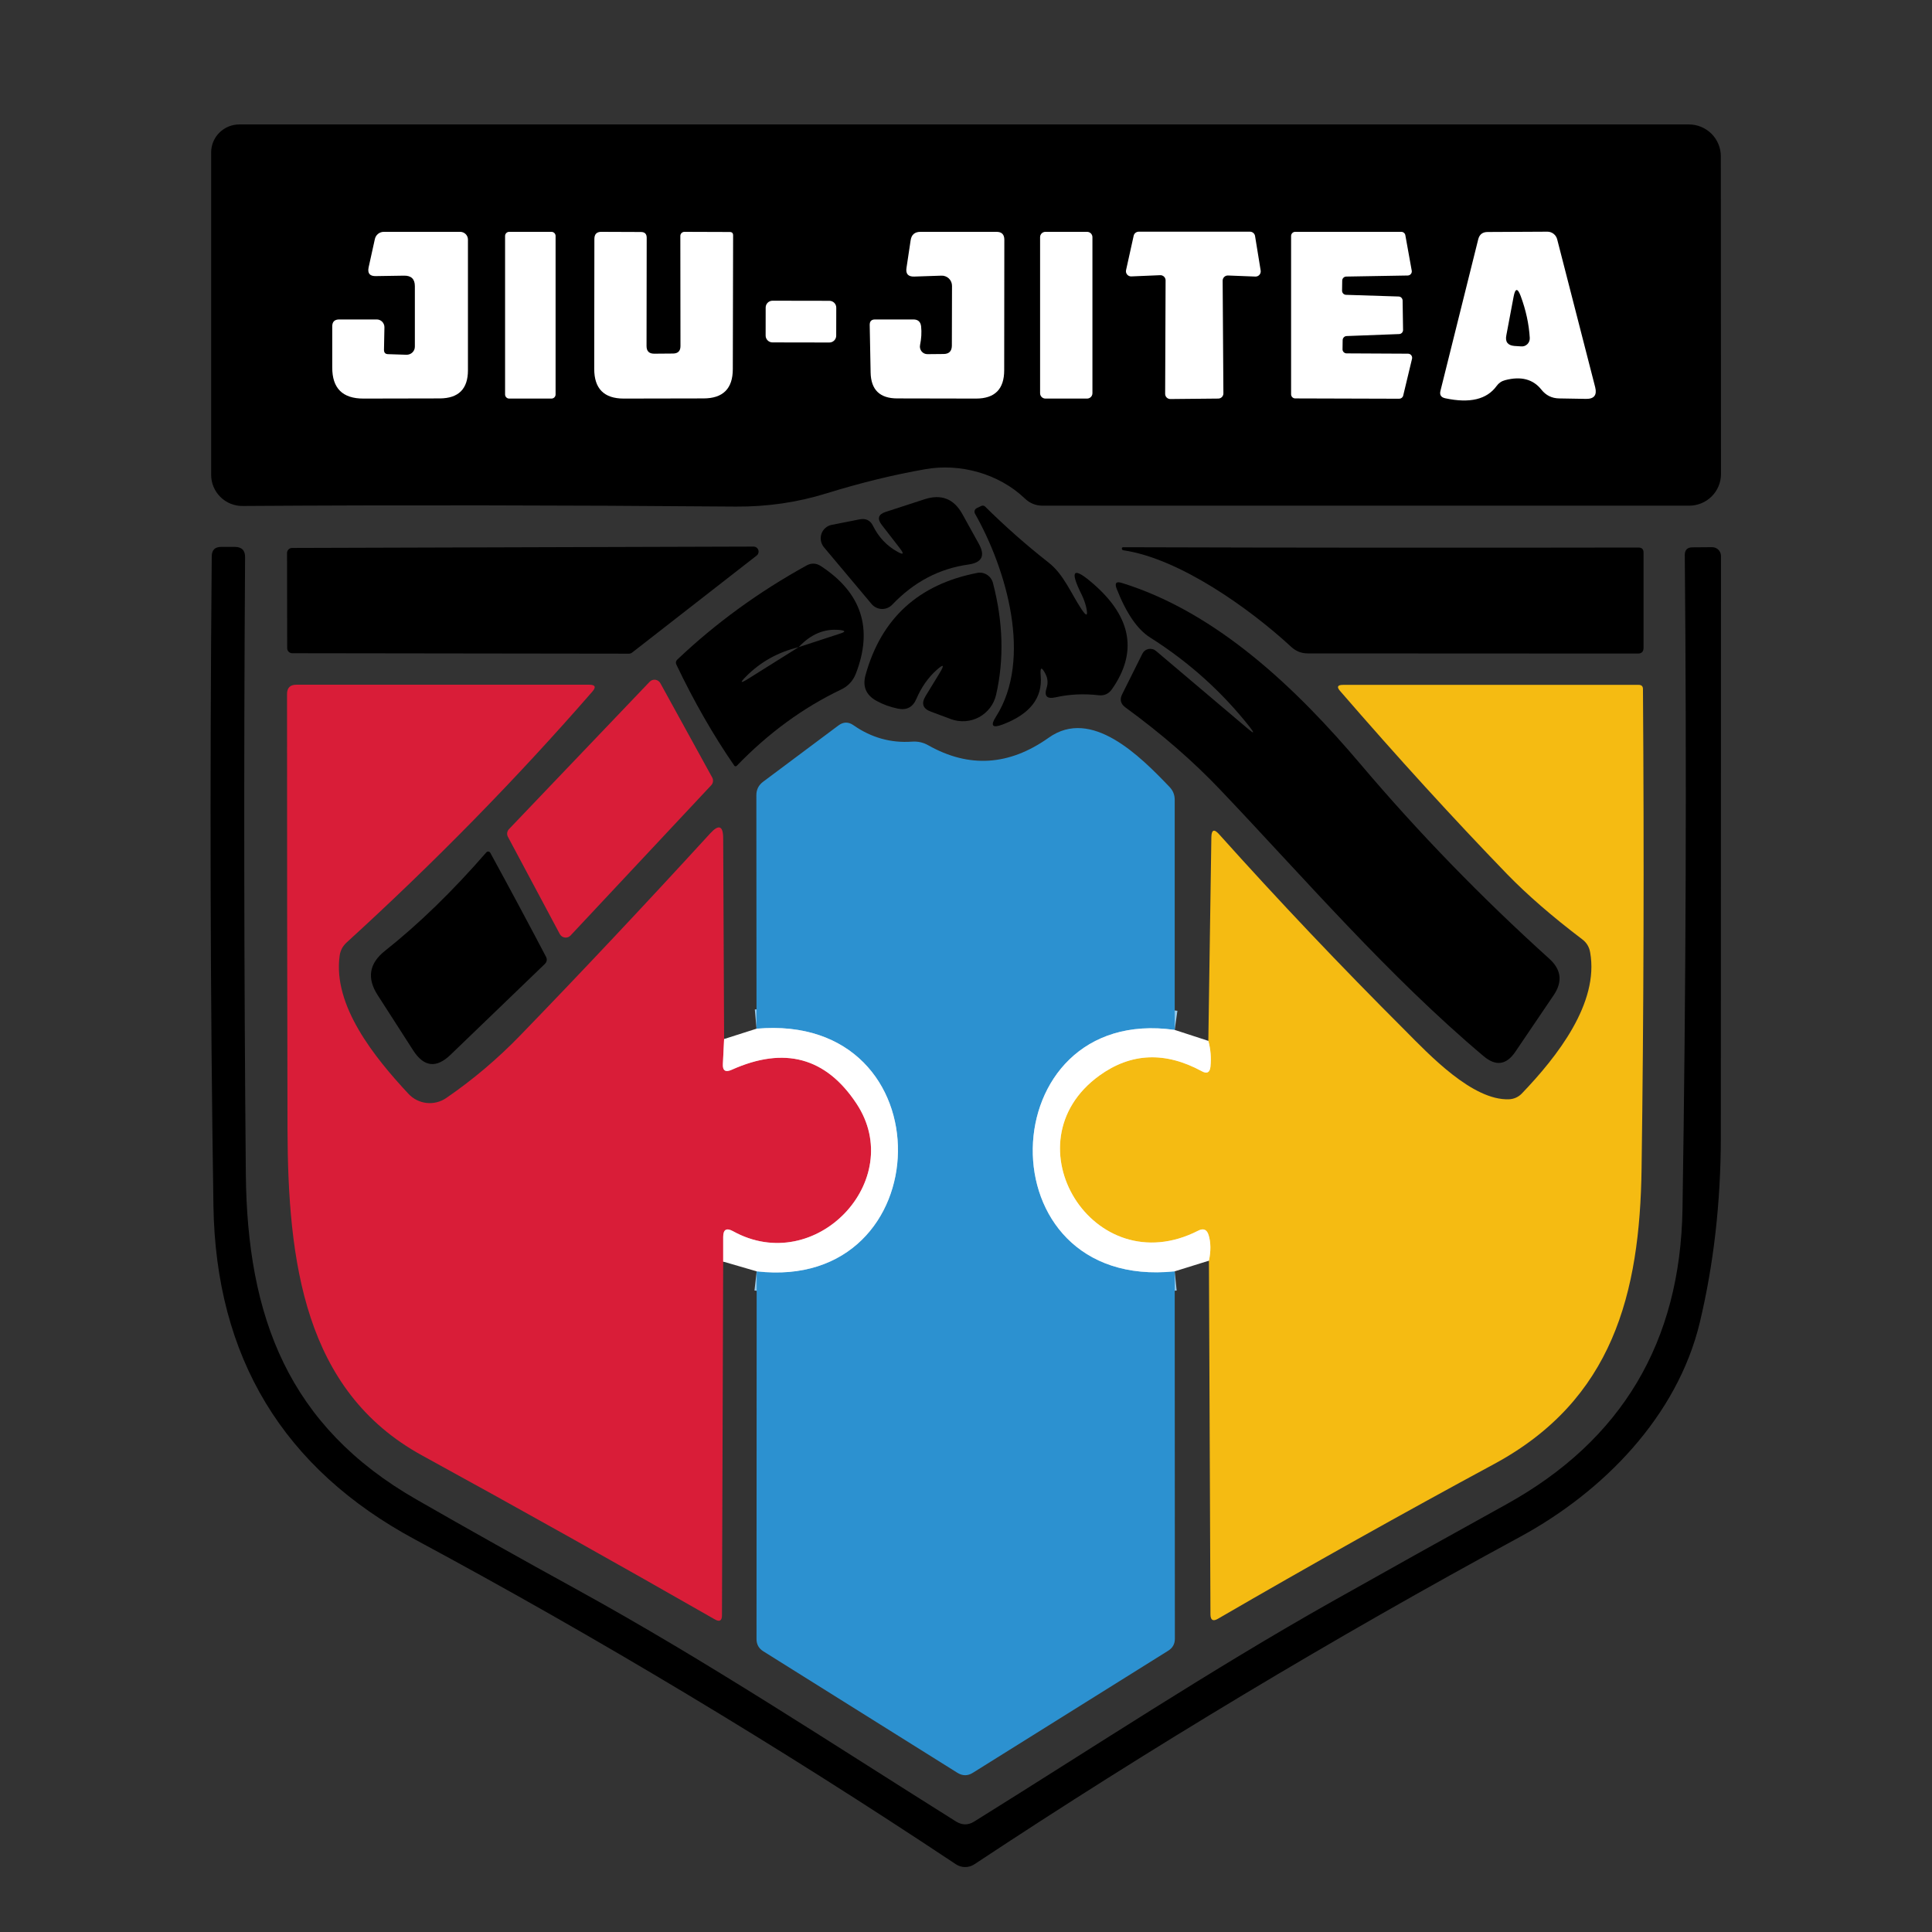 <svg width="100" height="100" viewBox="0 0 100 100" fill="none" xmlns="http://www.w3.org/2000/svg">
<rect x="0" y="0" width="100" height="100" fill="#333333" stroke="none"/>
<path d="M37.48 53.781L37.417 55.065C37.396 55.416 37.548 55.519 37.874 55.372C40.598 54.149 42.75 54.731 44.33 57.12C46.96 61.088 42.212 66.096 37.937 63.726C37.601 63.542 37.433 63.642 37.433 64.025V65.301" stroke="#EC8E9C" stroke-width="2"/>
<path d="M60.803 53.308C51.228 51.954 50.787 66.835 60.803 65.804" stroke="#96C8E8" stroke-width="2"/>
<path d="M39.165 65.804C48.74 66.906 49.094 52.371 39.157 53.245" stroke="#96C8E8" stroke-width="2"/>
<path d="M62.574 65.253C62.679 64.754 62.674 64.313 62.559 63.93C62.469 63.636 62.288 63.56 62.015 63.702C56.59 66.473 52.102 59.143 56.905 55.67C58.543 54.489 60.312 54.416 62.212 55.45C62.475 55.592 62.622 55.513 62.653 55.214C62.7 54.757 62.663 54.311 62.543 53.875" stroke="#FADD89" stroke-width="2"/>
<path d="M53.039 25.796C51.693 24.512 49.693 23.969 47.905 24.284C46.273 24.567 44.564 24.985 42.779 25.536C41.278 26.003 39.716 26.231 38.094 26.221C29.139 26.147 20.627 26.137 12.559 26.189C12.345 26.192 12.132 26.151 11.934 26.07C11.736 25.99 11.556 25.87 11.404 25.72C11.253 25.569 11.132 25.389 11.051 25.191C10.969 24.993 10.928 24.781 10.929 24.567V7.89C10.929 7.506 11.082 7.137 11.355 6.866C11.629 6.594 11.999 6.441 12.385 6.441H87.417C87.856 6.441 88.276 6.615 88.586 6.923C88.896 7.232 89.07 7.651 89.07 8.087L89.078 24.536C89.078 24.97 88.905 25.387 88.596 25.694C88.288 26.001 87.869 26.174 87.433 26.174H53.968C53.611 26.174 53.301 26.048 53.039 25.796Z" fill="black"/>
<path d="M46.582 28.386L45.637 27.165C45.391 26.845 45.459 26.622 45.842 26.496L47.85 25.843C48.716 25.559 49.37 25.814 49.81 26.606L50.661 28.142C51.007 28.761 50.829 29.121 50.125 29.22C48.614 29.43 47.299 30.123 46.181 31.299C46.111 31.372 46.026 31.43 45.932 31.468C45.838 31.506 45.737 31.524 45.636 31.52C45.535 31.516 45.436 31.491 45.345 31.446C45.254 31.401 45.174 31.338 45.11 31.26L42.645 28.323C42.566 28.227 42.513 28.112 42.491 27.989C42.469 27.866 42.479 27.74 42.52 27.623C42.562 27.506 42.633 27.403 42.727 27.322C42.82 27.242 42.933 27.188 43.055 27.165L44.495 26.882C44.816 26.819 45.047 26.932 45.188 27.22C45.477 27.803 45.895 28.247 46.44 28.551C46.761 28.735 46.808 28.68 46.582 28.386Z" fill="black"/>
<path d="M56.22 31.426C56.168 31.206 56.089 30.988 55.984 30.773C55.338 29.476 55.556 29.306 56.637 30.261C58.58 31.972 58.884 33.778 57.551 35.678C57.383 35.915 57.154 36.017 56.866 35.986C56.094 35.896 55.346 35.933 54.622 36.096C54.186 36.19 54.036 36.028 54.173 35.608C54.252 35.356 54.233 35.117 54.118 34.891C53.913 34.492 53.829 34.518 53.866 34.97C53.971 36.125 53.309 36.97 51.882 37.505C51.362 37.699 51.252 37.563 51.551 37.096C53.456 34.104 52.094 29.466 50.464 26.584C50.451 26.559 50.443 26.532 50.44 26.504C50.438 26.476 50.441 26.448 50.45 26.422C50.459 26.395 50.473 26.371 50.492 26.35C50.51 26.329 50.533 26.312 50.559 26.3L50.787 26.19C50.866 26.154 50.937 26.167 51 26.23C52.039 27.259 53.131 28.222 54.275 29.119C55.055 29.726 55.433 30.71 55.976 31.529C56.244 31.933 56.325 31.899 56.22 31.426Z" fill="black"/>
<path d="M50.425 94.283C56.559 90.464 62.708 86.409 68.944 82.897C71.842 81.265 74.858 79.582 77.992 77.85C83.944 74.548 86.976 69.456 87.086 62.574C87.265 51.141 87.304 39.858 87.204 28.724C87.204 28.467 87.333 28.335 87.59 28.33L88.622 28.322C88.743 28.322 88.859 28.37 88.945 28.456C89.03 28.542 89.078 28.658 89.078 28.779C89.078 38.926 89.076 48.96 89.07 58.881C89.065 62.236 88.703 65.422 87.984 68.441C86.819 73.314 82.976 77.212 78.7 79.535C68.968 84.811 59.545 90.464 50.433 96.496C50.291 96.589 50.124 96.639 49.955 96.639C49.785 96.639 49.62 96.589 49.48 96.496C40.267 90.37 30.939 84.769 21.496 79.692C14.65 76.013 11.168 70.251 11.047 62.409C10.884 51.795 10.855 40.587 10.96 28.787C10.965 28.467 11.128 28.307 11.448 28.307H12.149C12.511 28.307 12.69 28.485 12.685 28.842C12.616 39.74 12.63 50.377 12.724 60.755C12.795 68.165 14.913 73.819 21.582 77.629C24.207 79.136 26.981 80.692 29.905 82.299C36.63 86 42.921 90.165 49.488 94.283C49.803 94.477 50.115 94.477 50.425 94.283Z" fill="black"/>
<path d="M32.558 33.834L15.125 33.811C15.056 33.811 14.99 33.783 14.941 33.735C14.893 33.686 14.865 33.62 14.865 33.551L14.857 28.622C14.857 28.553 14.885 28.487 14.934 28.438C14.982 28.389 15.048 28.362 15.117 28.362L38.999 28.291C39.054 28.29 39.107 28.306 39.152 28.337C39.197 28.368 39.231 28.412 39.249 28.464C39.268 28.515 39.269 28.571 39.254 28.623C39.239 28.676 39.208 28.722 39.164 28.756L32.716 33.779C32.671 33.814 32.615 33.834 32.558 33.834Z" fill="black"/>
<path d="M66.842 33.49C64.668 31.482 61.031 28.899 58.141 28.482C58.115 28.476 58.094 28.463 58.078 28.442C58.067 28.416 58.065 28.39 58.07 28.364C58.081 28.337 58.102 28.324 58.133 28.324C67.104 28.351 75.994 28.356 84.802 28.34C84.981 28.34 85.07 28.427 85.07 28.6V33.529C85.07 33.728 84.973 33.828 84.779 33.828L67.692 33.82C67.367 33.82 67.083 33.71 66.842 33.49Z" fill="black"/>
<path d="M44.299 34.867C44.152 35.245 43.894 35.521 43.527 35.694C41.569 36.629 39.771 37.943 38.133 39.639C38.124 39.648 38.113 39.654 38.102 39.659C38.09 39.663 38.078 39.665 38.066 39.664C38.054 39.663 38.042 39.66 38.032 39.654C38.022 39.649 38.014 39.641 38.007 39.631C36.915 38.046 35.915 36.3 35.007 34.395C34.965 34.3 34.981 34.216 35.054 34.143C37.033 32.264 39.264 30.639 41.747 29.269C41.999 29.132 42.246 29.143 42.488 29.3C44.598 30.681 45.202 32.537 44.299 34.867ZM41.338 33.497C40.272 33.754 39.367 34.258 38.621 35.009C38.285 35.345 38.32 35.387 38.724 35.135L41.338 33.497L43.48 32.796C43.779 32.702 43.771 32.639 43.456 32.608C42.669 32.529 41.963 32.825 41.338 33.497Z" fill="black"/>
<path d="M48.48 34.678C48.039 35.072 47.69 35.571 47.432 36.174C47.249 36.605 46.928 36.773 46.472 36.678C46.068 36.594 45.7 36.46 45.369 36.277C44.823 35.977 44.635 35.529 44.803 34.93C45.616 32.006 47.54 30.248 50.574 29.655C50.749 29.619 50.931 29.652 51.083 29.747C51.235 29.842 51.346 29.992 51.393 30.166C51.923 32.193 51.978 34.124 51.558 35.962C51.503 36.206 51.395 36.436 51.243 36.636C51.091 36.836 50.898 37 50.677 37.12C50.455 37.239 50.211 37.31 49.96 37.327C49.708 37.345 49.456 37.309 49.22 37.222L48.188 36.836C47.768 36.684 47.674 36.416 47.905 36.033L48.645 34.82C48.897 34.4 48.842 34.353 48.48 34.678Z" fill="black"/>
<path d="M64.693 37.638C63.254 35.811 61.535 34.266 59.535 33C58.874 32.586 58.294 31.741 57.795 30.465C57.685 30.176 57.777 30.079 58.071 30.174C63.031 31.709 67.157 35.701 70.425 39.559C73.412 43.087 76.666 46.441 80.189 49.622C80.814 50.184 80.89 50.814 80.417 51.512L78.433 54.441C77.971 55.124 77.425 55.2 76.795 54.67C71.874 50.528 67.488 45.426 63.149 40.867C61.753 39.397 60.123 37.982 58.26 36.622C58.002 36.439 57.945 36.208 58.086 35.929L59.126 33.843C59.156 33.78 59.2 33.724 59.255 33.681C59.31 33.638 59.375 33.608 59.443 33.593C59.512 33.579 59.583 33.581 59.651 33.598C59.718 33.615 59.781 33.648 59.834 33.693L64.598 37.725C64.913 37.992 64.945 37.964 64.693 37.638Z" fill="black"/>
<path d="M36.81 40.647L29.535 48.418C29.497 48.459 29.451 48.49 29.399 48.509C29.347 48.527 29.291 48.534 29.237 48.527C29.182 48.52 29.13 48.5 29.084 48.469C29.039 48.438 29.002 48.396 28.976 48.348L26.291 43.316C26.256 43.252 26.243 43.178 26.253 43.106C26.263 43.034 26.295 42.967 26.346 42.914L33.629 35.285C33.667 35.246 33.714 35.217 33.765 35.2C33.816 35.182 33.871 35.178 33.925 35.185C33.978 35.193 34.029 35.213 34.074 35.244C34.118 35.275 34.154 35.316 34.18 35.363L36.865 40.245C36.9 40.309 36.913 40.383 36.903 40.455C36.893 40.527 36.86 40.594 36.81 40.647Z" fill="#D91D38"/>
<path d="M37.48 53.78L37.416 55.063C37.395 55.415 37.548 55.517 37.873 55.37C40.598 54.147 42.75 54.73 44.33 57.119C46.96 61.087 42.212 66.095 37.936 63.725C37.6 63.541 37.432 63.641 37.432 64.024V65.3L37.369 83.607C37.369 83.89 37.246 83.961 36.999 83.819C31.886 80.895 26.834 78.066 21.842 75.331C15.739 71.985 14.905 65.308 14.881 58.457C14.865 51.014 14.857 43.502 14.857 35.922C14.857 35.602 15.018 35.441 15.338 35.441H30.495C30.81 35.441 30.865 35.559 30.661 35.796C26.745 40.294 22.503 44.625 17.936 48.788C17.737 48.972 17.619 49.195 17.582 49.457C17.212 52.048 19.393 54.741 21.141 56.615C21.386 56.88 21.718 57.047 22.076 57.088C22.435 57.128 22.796 57.039 23.094 56.835C24.48 55.885 25.766 54.796 26.952 53.567C30.138 50.276 33.406 46.801 36.755 43.142C37.206 42.649 37.432 42.735 37.432 43.402L37.48 53.78Z" fill="#D91D38"/>
<path d="M62.574 65.252C62.679 64.754 62.674 64.313 62.559 63.929C62.469 63.636 62.288 63.559 62.015 63.701C56.59 66.473 52.102 59.142 56.905 55.67C58.543 54.489 60.312 54.415 62.212 55.449C62.475 55.591 62.622 55.512 62.653 55.213C62.7 54.756 62.663 54.31 62.543 53.874L62.7 43.323C62.711 42.945 62.842 42.895 63.094 43.174C66.181 46.617 69.391 50.003 72.724 53.331C73.968 54.583 76.22 56.977 78.11 56.898C78.358 56.888 78.591 56.784 78.763 56.607C80.614 54.678 82.771 51.914 82.307 49.3C82.259 49.011 82.118 48.78 81.881 48.607C80.338 47.436 79.047 46.315 78.007 45.245C75.215 42.357 72.333 39.197 69.362 35.764C69.178 35.554 69.228 35.449 69.511 35.449H84.818C84.965 35.449 85.039 35.52 85.039 35.662C85.102 44.339 85.078 52.609 84.968 60.473C84.881 66.969 83.472 72.457 77.346 75.772C72.601 78.334 67.832 81.006 63.039 83.788C62.787 83.935 62.658 83.861 62.653 83.567L62.574 65.252Z" fill="#F5BB12"/>
<path d="M60.803 53.308C51.228 51.954 50.787 66.835 60.803 65.804L60.811 84.82C60.811 85.093 60.695 85.3 60.464 85.442L50.346 91.765C50.084 91.927 49.819 91.925 49.551 91.757L39.512 85.473C39.275 85.326 39.157 85.114 39.157 84.835L39.165 65.804C48.74 66.906 49.094 52.371 39.157 53.245L39.149 41.158C39.149 40.87 39.265 40.639 39.496 40.465L43.394 37.552C43.651 37.358 43.911 37.353 44.173 37.536C45.097 38.182 46.107 38.465 47.205 38.387C47.509 38.366 47.79 38.429 48.047 38.576C50.157 39.767 52.236 39.636 54.283 38.182C56.496 36.607 59.008 39.135 60.543 40.741C60.716 40.925 60.803 41.143 60.803 41.395V53.308Z" fill="#2C91D0"/>
<path d="M28.26 49.52C28.333 49.662 28.309 49.79 28.189 49.906L23.315 54.599C22.585 55.302 21.945 55.229 21.393 54.378C20.653 53.223 20.039 52.268 19.551 51.512C18.979 50.63 19.105 49.864 19.929 49.213C21.677 47.827 23.425 46.129 25.173 44.118C25.186 44.103 25.203 44.092 25.222 44.084C25.241 44.077 25.261 44.075 25.282 44.077C25.302 44.079 25.321 44.086 25.337 44.098C25.354 44.109 25.368 44.124 25.378 44.142C26.365 45.948 27.325 47.74 28.26 49.52Z" fill="black"/>
<path d="M39.157 53.245C49.094 52.371 48.74 66.906 39.165 65.804L37.433 65.3V64.025C37.433 63.641 37.601 63.541 37.937 63.725C42.212 66.095 46.96 61.087 44.33 57.119C42.75 54.73 40.598 54.148 37.874 55.371C37.548 55.518 37.396 55.416 37.417 55.064L37.48 53.78L39.157 53.245Z" fill="white"/>
<path d="M60.803 53.308L62.543 53.875C62.663 54.31 62.7 54.757 62.653 55.213C62.621 55.513 62.474 55.591 62.212 55.45C60.312 54.416 58.543 54.489 56.905 55.67C52.102 59.143 56.59 66.473 62.015 63.702C62.288 63.56 62.469 63.636 62.558 63.93C62.674 64.313 62.679 64.754 62.574 65.253L60.803 65.804C50.787 66.835 51.228 51.954 60.803 53.308Z" fill="white"/>
<path d="M21.473 17.937V14.811C21.473 14.444 21.287 14.262 20.914 14.268L19.449 14.291C19.14 14.297 19.016 14.147 19.079 13.842L19.402 12.378C19.424 12.271 19.482 12.175 19.567 12.106C19.651 12.037 19.757 12 19.867 12H23.819C23.926 12 24.028 12.042 24.103 12.118C24.179 12.193 24.221 12.295 24.221 12.402V19.165C24.221 20.131 23.735 20.617 22.764 20.622L18.819 20.63C17.733 20.635 17.192 20.097 17.197 19.016V16.89C17.197 16.654 17.318 16.535 17.559 16.535H19.504C19.557 16.535 19.609 16.546 19.657 16.567C19.705 16.587 19.749 16.618 19.786 16.656C19.822 16.694 19.851 16.739 19.87 16.789C19.89 16.838 19.899 16.892 19.898 16.945L19.875 18.11C19.875 18.252 19.943 18.326 20.079 18.331L21.032 18.362C21.09 18.364 21.148 18.355 21.201 18.334C21.255 18.314 21.305 18.283 21.346 18.243C21.387 18.203 21.42 18.155 21.442 18.103C21.463 18.05 21.474 17.994 21.473 17.937Z" fill="white"/>
<path d="M28.544 12H26.355C26.238 12 26.143 12.095 26.143 12.213V20.417C26.143 20.535 26.238 20.63 26.355 20.63H28.544C28.662 20.63 28.757 20.535 28.757 20.417V12.213C28.757 12.095 28.662 12 28.544 12Z" fill="white"/>
<path d="M33.465 17.913C33.465 18.176 33.597 18.307 33.859 18.307L34.843 18.299C35.095 18.294 35.221 18.166 35.221 17.913L35.214 12.213C35.214 12.156 35.236 12.102 35.276 12.062C35.316 12.023 35.37 12 35.426 12L37.773 12.008C37.888 12.008 37.946 12.066 37.946 12.181L37.93 19.102C37.93 20.116 37.423 20.622 36.41 20.622L32.284 20.63C31.266 20.63 30.757 20.118 30.757 19.095L30.765 12.37C30.765 12.118 30.888 11.995 31.135 12L33.174 12.008C33.374 12.008 33.473 12.108 33.473 12.307L33.465 17.913Z" fill="white"/>
<path d="M47.622 17.858C47.61 17.916 47.611 17.976 47.625 18.034C47.639 18.091 47.666 18.144 47.703 18.19C47.74 18.235 47.787 18.271 47.84 18.296C47.892 18.32 47.95 18.332 48.008 18.331L48.835 18.323C49.118 18.323 49.263 18.181 49.268 17.898L49.276 14.803C49.277 14.731 49.263 14.66 49.236 14.593C49.208 14.527 49.167 14.466 49.116 14.416C49.064 14.366 49.003 14.327 48.935 14.302C48.868 14.276 48.796 14.264 48.724 14.268L47.323 14.315C47.003 14.325 46.869 14.173 46.921 13.858L47.134 12.441C47.176 12.147 47.346 12 47.646 12H51.583C51.85 12 51.984 12.136 51.984 12.409L51.977 19.165C51.977 20.142 51.491 20.63 50.52 20.63L46.441 20.622C45.538 20.622 45.079 20.173 45.063 19.276L45.016 16.827C45.011 16.633 45.102 16.535 45.291 16.535H47.276C47.517 16.535 47.651 16.656 47.677 16.898C47.709 17.207 47.69 17.528 47.622 17.858Z" fill="white"/>
<path d="M56.268 12H54.111C53.958 12 53.835 12.123 53.835 12.276V20.354C53.835 20.506 53.958 20.63 54.111 20.63H56.268C56.42 20.63 56.544 20.506 56.544 20.354V12.276C56.544 12.123 56.42 12 56.268 12Z" fill="white"/>
<path d="M60.048 14.244L58.552 14.307C58.511 14.308 58.471 14.3 58.435 14.283C58.398 14.266 58.366 14.242 58.34 14.21C58.314 14.179 58.296 14.143 58.286 14.104C58.276 14.065 58.276 14.024 58.284 13.984L58.678 12.205C58.69 12.145 58.723 12.091 58.77 12.053C58.818 12.014 58.877 11.993 58.938 11.992H64.694C64.757 11.991 64.819 12.013 64.868 12.053C64.917 12.094 64.95 12.15 64.961 12.213L65.253 14.008C65.258 14.047 65.256 14.087 65.244 14.124C65.233 14.162 65.213 14.197 65.187 14.226C65.161 14.256 65.128 14.279 65.092 14.294C65.056 14.309 65.016 14.317 64.977 14.315L63.568 14.26C63.531 14.258 63.495 14.263 63.46 14.276C63.426 14.288 63.395 14.307 63.368 14.333C63.341 14.358 63.32 14.388 63.306 14.421C63.291 14.455 63.284 14.491 63.284 14.528L63.323 20.362C63.323 20.433 63.295 20.501 63.245 20.552C63.195 20.602 63.127 20.63 63.056 20.63L60.575 20.654C60.54 20.654 60.505 20.647 60.473 20.633C60.441 20.62 60.411 20.6 60.386 20.575C60.361 20.55 60.342 20.521 60.328 20.488C60.315 20.456 60.308 20.421 60.308 20.386L60.331 14.512C60.331 14.475 60.324 14.439 60.309 14.406C60.295 14.372 60.274 14.342 60.247 14.317C60.221 14.292 60.19 14.272 60.155 14.26C60.121 14.247 60.084 14.242 60.048 14.244Z" fill="white"/>
<path d="M69.701 18.291L72.882 18.307C72.914 18.308 72.945 18.315 72.974 18.329C73.002 18.343 73.027 18.363 73.047 18.388C73.066 18.413 73.08 18.442 73.087 18.473C73.094 18.504 73.094 18.536 73.087 18.567L72.63 20.473C72.62 20.519 72.594 20.561 72.557 20.591C72.519 20.621 72.473 20.637 72.426 20.638L67.04 20.622C66.983 20.622 66.929 20.6 66.889 20.56C66.85 20.52 66.827 20.466 66.827 20.41V12.213C66.827 12.156 66.85 12.102 66.889 12.062C66.929 12.022 66.983 12 67.04 12H72.528C72.578 11.999 72.627 12.016 72.666 12.048C72.705 12.079 72.731 12.124 72.74 12.173L73.071 14.008C73.077 14.038 73.076 14.069 73.068 14.1C73.061 14.129 73.047 14.157 73.027 14.181C73.008 14.205 72.983 14.225 72.956 14.238C72.928 14.252 72.897 14.259 72.867 14.26L69.677 14.315C69.624 14.317 69.573 14.339 69.535 14.377C69.497 14.415 69.475 14.466 69.473 14.52L69.465 15.047C69.465 15.102 69.486 15.155 69.524 15.195C69.563 15.235 69.615 15.258 69.67 15.26L72.386 15.347C72.443 15.347 72.497 15.369 72.537 15.409C72.576 15.449 72.599 15.503 72.599 15.559L72.622 17.071C72.624 17.099 72.619 17.127 72.609 17.153C72.6 17.179 72.585 17.203 72.566 17.224C72.547 17.244 72.524 17.261 72.499 17.272C72.473 17.284 72.446 17.29 72.418 17.291L69.701 17.394C69.647 17.396 69.597 17.418 69.559 17.456C69.521 17.494 69.498 17.545 69.496 17.599L69.489 18.071C69.487 18.099 69.492 18.128 69.502 18.155C69.513 18.181 69.528 18.206 69.548 18.226C69.568 18.247 69.592 18.263 69.618 18.274C69.644 18.286 69.673 18.291 69.701 18.291Z" fill="white"/>
<path d="M77.466 19.976C76.962 20.675 76.074 20.887 74.804 20.614C74.584 20.567 74.502 20.436 74.56 20.221L76.513 12.386C76.576 12.134 76.738 12.008 77.001 12.008L80.095 11.992C80.21 11.992 80.322 12.031 80.413 12.102C80.504 12.173 80.57 12.273 80.599 12.386L82.568 20.047C82.668 20.451 82.51 20.651 82.095 20.646L80.702 20.622C80.324 20.617 80.017 20.465 79.78 20.165C79.35 19.625 78.725 19.462 77.906 19.677C77.723 19.724 77.576 19.824 77.466 19.976Z" fill="white"/>
<path d="M42.931 15.57L39.986 15.565C39.791 15.565 39.632 15.723 39.631 15.919L39.629 17.368C39.628 17.563 39.787 17.722 39.982 17.723L42.927 17.728C43.123 17.728 43.282 17.57 43.282 17.374L43.285 15.925C43.285 15.729 43.127 15.571 42.931 15.57Z" fill="white"/>
<path d="M78.346 15.347C78.43 14.911 78.551 14.9 78.708 15.315C78.981 16.05 79.139 16.777 79.181 17.496C79.183 17.556 79.173 17.615 79.151 17.671C79.129 17.726 79.096 17.776 79.053 17.817C79.01 17.858 78.96 17.889 78.904 17.909C78.849 17.928 78.79 17.935 78.732 17.929L78.378 17.906C78.037 17.874 77.9 17.69 77.968 17.354L78.346 15.347Z" fill="black"/>
</svg>
